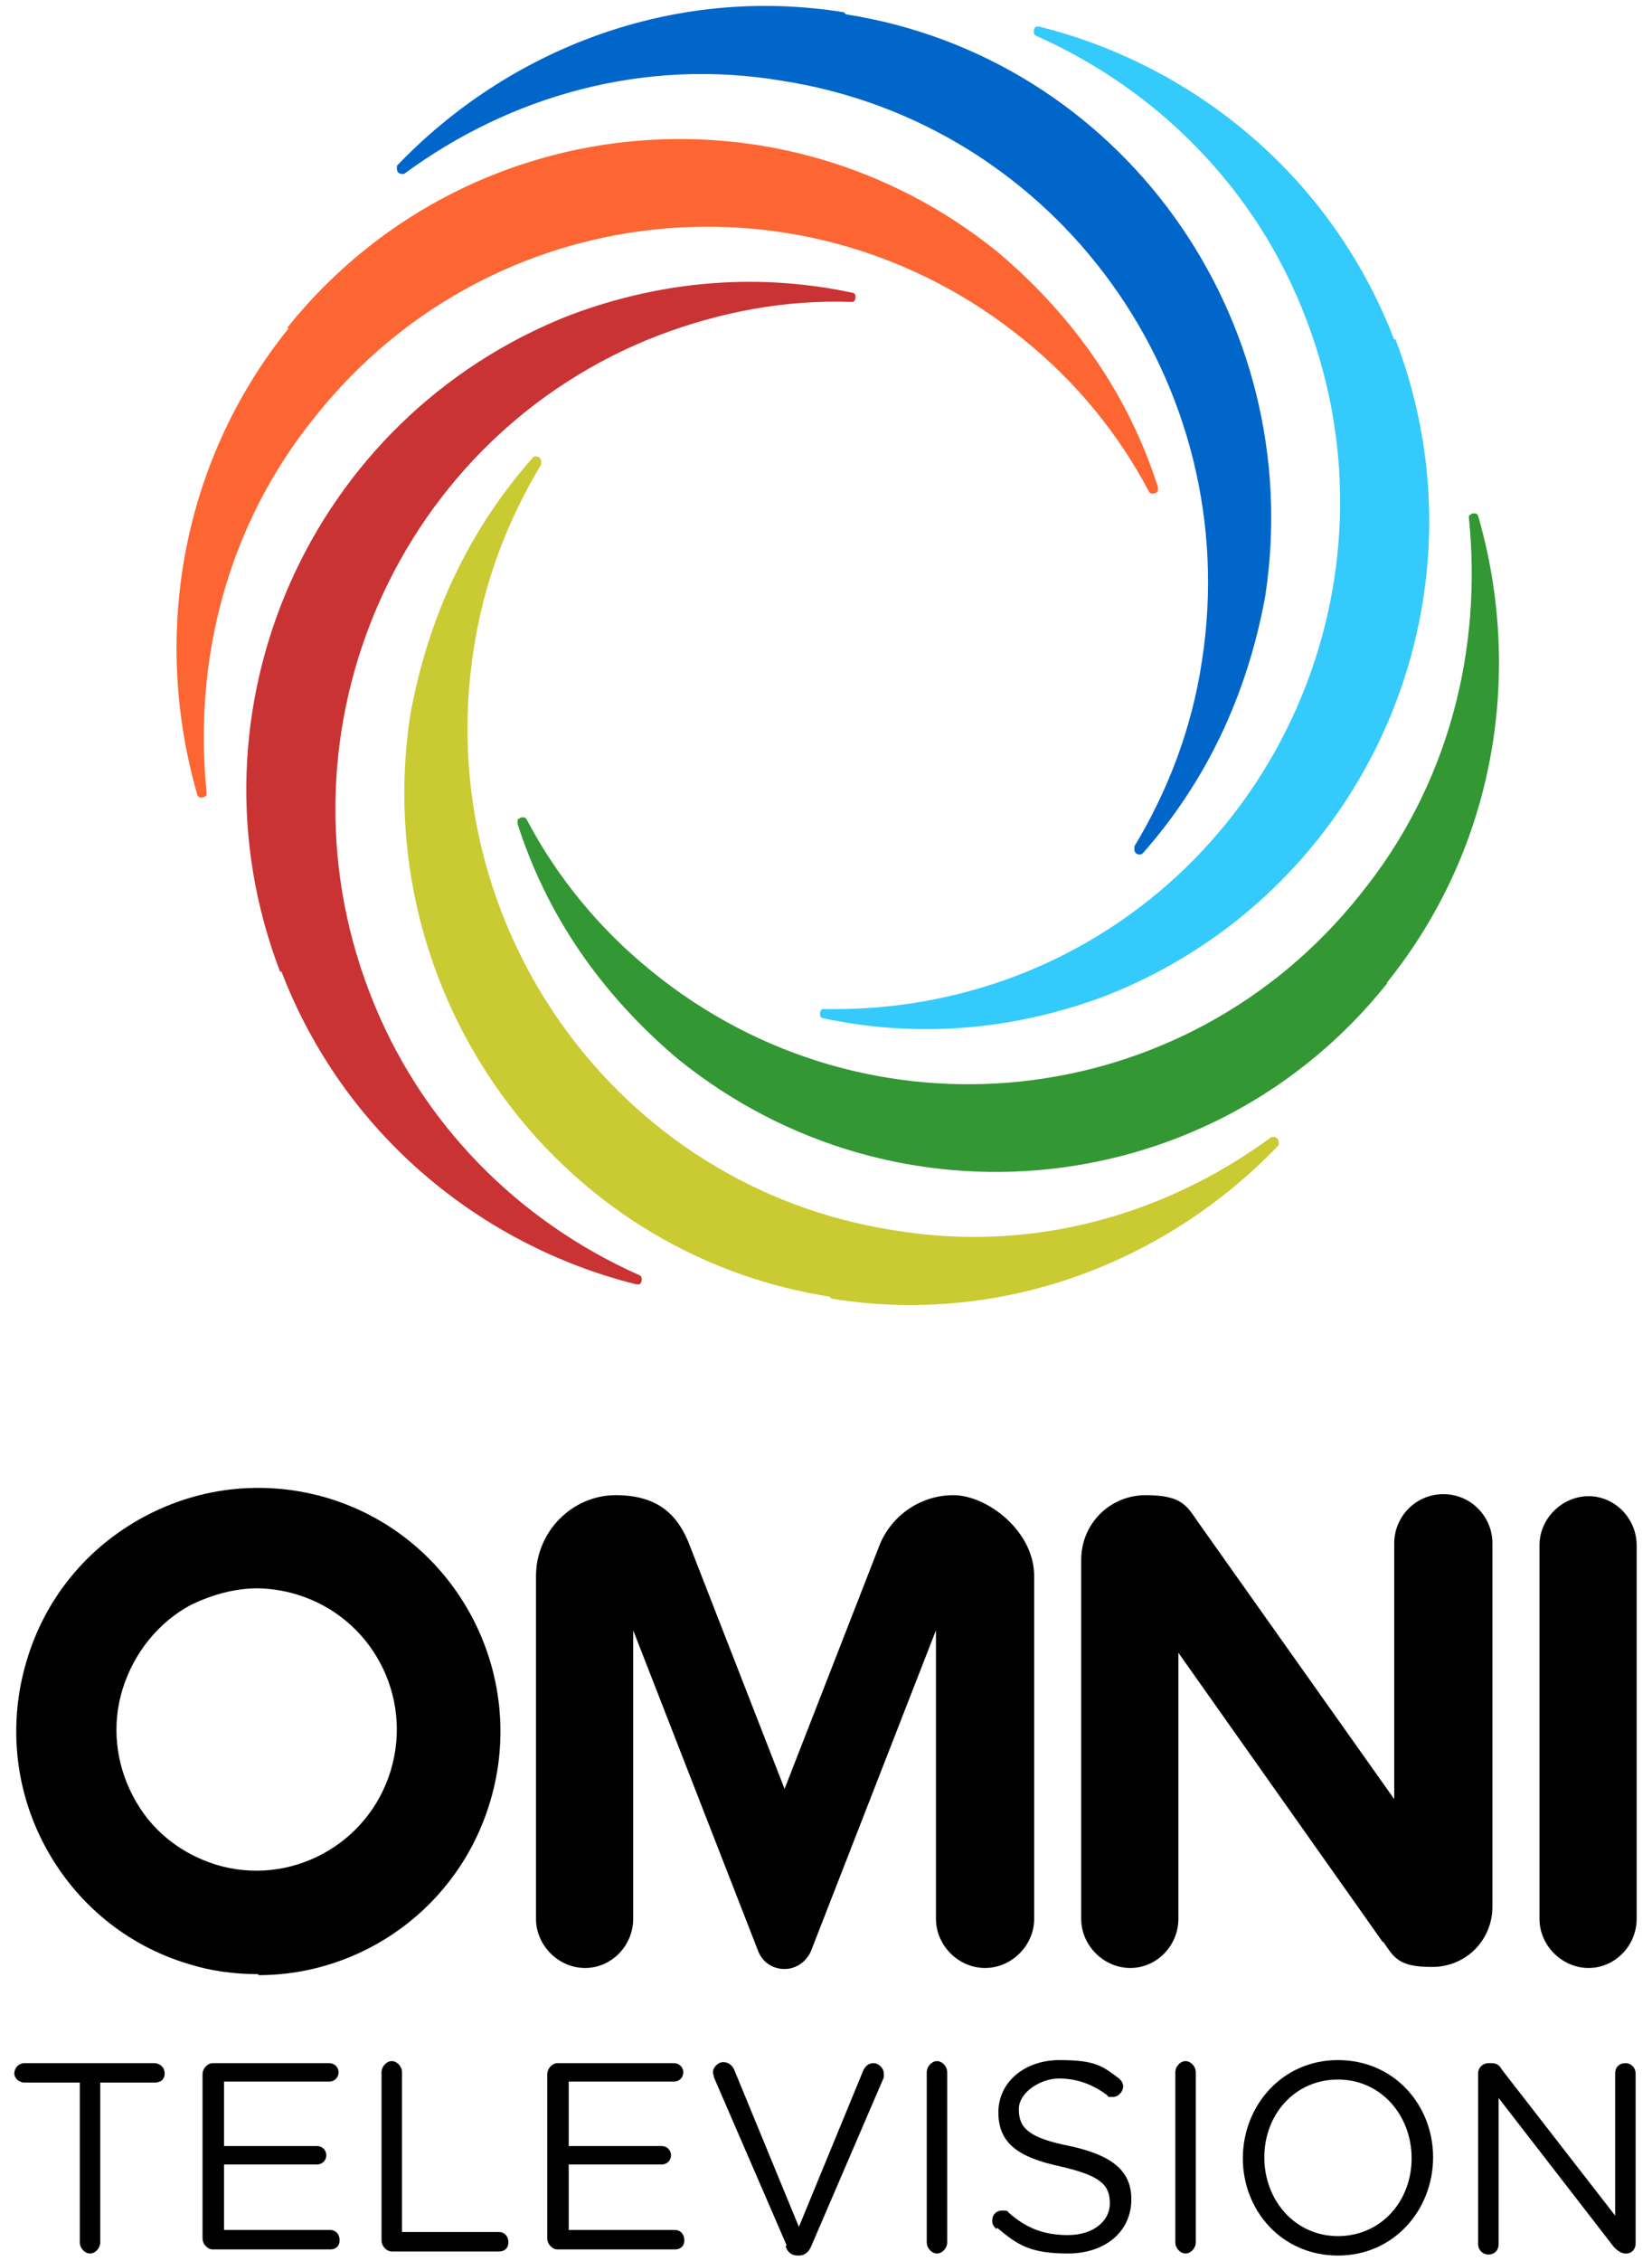 <?xml version="1.0" encoding="UTF-8"?>
<svg id="Layer_1" xmlns="http://www.w3.org/2000/svg" version="1.1" viewBox="0 0 161.5 220.9">
  <!-- Generator: Adobe Illustrator 29.1.0, SVG Export Plug-In . SVG Version: 2.1.0 Build 142)  -->
  <defs>
    <style>
      .st0 {
        fill: #34cafc;
      }

      .st1 {
        fill: #0066ca;
      }

      .st2 {
        fill: #ca3333;
      }

      .st3 {
        fill: #fd6633;
      }

      .st4 {
        fill: #caca33;
      }

      .st5 {
        fill: #339733;
      }
    </style>
  </defs>
  <g>
    <path d="M91.5,187.5v-28.2l-12.2,31.3c-.4,1-1.4,1.8-2.6,1.8s-2.2-.7-2.6-1.8l-12.2-31.3v28.2c0,2.6-2.1,4.8-4.7,4.8s-4.8-2.2-4.8-4.8v-33.5c0-4.3,3.5-7.9,7.8-7.9s6.2,2.1,7.3,5.1l9.2,23.6,9.2-23.6c1.1-3,4-5.1,7.3-5.1s7.9,3.5,7.9,7.9v33.5c0,2.6-2.2,4.8-4.8,4.8s-4.8-2.2-4.8-4.8Z"/>
    <path d="M135.2,189.8l-20-28.3v26c0,2.6-2.1,4.8-4.7,4.8s-4.8-2.2-4.8-4.8v-35.1c0-3.5,2.8-6.3,6.3-6.3s4,1,5.1,2.6l19.2,27.1v-25c0-2.6,2.1-4.8,4.8-4.8s4.8,2.2,4.8,4.8v35.5c0,3.3-2.6,5.9-5.9,5.9s-3.7-.9-4.8-2.5Z"/>
    <path d="M150.5,187.5v-36.5c0-2.6,2.2-4.8,4.8-4.8s4.7,2.2,4.7,4.8v36.5c0,2.6-2.1,4.8-4.7,4.8s-4.8-2.2-4.8-4.8Z"/>
    <path d="M25.2,155.2c-2.2,0-4.4.6-6.5,1.6-3.2,1.7-5.6,4.7-6.7,8.2-1.1,3.5-.7,7.3,1,10.5,1.7,3.3,4.6,5.6,8.1,6.7,7.2,2.2,14.9-1.9,17.1-9.2,2.2-7.3-1.9-15-9.2-17.2-1.3-.4-2.7-.6-4-.6h0ZM25.2,192.9c-2.3,0-4.6-.3-6.8-1-6-1.8-11-5.9-14-11.5-3-5.6-3.6-12.1-1.8-18.1,1.8-6.1,5.9-11.1,11.5-14.1,5.6-3,12-3.6,18-1.8,12.5,3.8,19.6,17.1,15.8,29.7-3.1,10.3-12.5,16.9-22.6,16.9"/>
    <path d="M7.7,203.5H2.4c-.5,0-1-.4-1-.9s.4-1,1-1h12.7c.5,0,1,.4,1,1s-.4.9-1,.9h-5.3v15.6c0,.6-.5,1.1-1,1.1s-1-.5-1-1.1v-15.6h0Z"/>
    <path d="M19.8,219v-16.3c0-.6.5-1.1,1-1.1h11.4c.5,0,.9.4.9.9s-.4.9-.9.9h-10.3v6.3h9.1c.5,0,.9.4.9.9s-.4.9-.9.9h-9.1v6.4h10.4c.5,0,.9.4.9,1s-.4.9-.9.9h-11.5c-.5,0-1-.5-1-1.1"/>
    <path d="M37.3,202.5c0-.6.5-1.1,1-1.1s1,.5,1,1.1v15.6h9.5c.5,0,.9.4.9,1s-.4.9-.9.9h-10.5c-.5,0-1-.5-1-1.1v-16.5Z"/>
    <path d="M53.5,219v-16.3c0-.6.5-1.1,1-1.1h11.4c.5,0,.9.4.9.9s-.4.9-.9.9h-10.3v6.3h9.1c.5,0,.9.4.9.9s-.4.9-.9.9h-9.1v6.4h10.4c.5,0,.9.4.9,1s-.4.9-.9.9h-11.5c-.5,0-1-.5-1-1.1"/>
    <path d="M76.9,219.4l-7.1-16.4c0-.2-.1-.3-.1-.5,0-.5.5-1,1-1s.9.3,1.1.8l6.3,15.3,6.3-15.3c.2-.4.5-.7,1-.7s1,.5,1,1,0,.3,0,.4l-7.1,16.5c-.2.5-.6.9-1.2.9h-.1c-.6,0-1-.3-1.2-.9"/>
    <path d="M90.6,202.5c0-.6.5-1.1,1-1.1s1,.5,1,1.1v16.6c0,.6-.5,1.1-1,1.1s-1-.5-1-1.1v-16.6Z"/>
    <path d="M97.4,217.8c-.2-.2-.4-.4-.4-.8,0-.6.4-1,1-1s.5.1.6.2c1.7,1.5,3.4,2.2,5.8,2.2s4.1-1.3,4.1-3.1h0c0-1.8-.9-2.7-4.8-3.6-4.2-.9-6.1-2.3-6.1-5.3h0c0-2.9,2.5-5.1,6-5.1s4.2.6,5.8,1.8c.2.2.4.4.4.8s-.4,1-1,1-.4,0-.6-.2c-1.5-1.1-3-1.6-4.7-1.6s-3.9,1.3-3.9,3h0c0,1.8.9,2.8,5,3.6,4.1.9,6,2.4,6,5.2h0c0,3.2-2.6,5.3-6.2,5.3s-4.9-.8-6.9-2.5"/>
    <path d="M114.9,202.5c0-.6.5-1.1,1-1.1s1,.5,1,1.1v16.6c0,.6-.5,1.1-1,1.1s-1-.5-1-1.1v-16.6Z"/>
    <path d="M138,210.9h0c0-4.2-3-7.7-7.2-7.7s-7.2,3.4-7.2,7.6h0c0,4.2,3,7.7,7.2,7.7s7.2-3.4,7.2-7.6h0ZM121.5,210.9h0c0-5.1,3.8-9.6,9.3-9.6s9.3,4.4,9.3,9.5h0c0,5.1-3.8,9.6-9.3,9.6s-9.3-4.4-9.3-9.5Z"/>
    <path d="M144.5,202.6c0-.6.5-1,1-1h.3c.5,0,.8.2,1,.6l11.1,14.3v-13.9c0-.6.4-1,1-1s1,.5,1,1v16.6c0,.6-.4,1-.9,1h-.1c-.4,0-.8-.3-1.1-.6l-11.3-14.6v14.3c0,.6-.4,1-1,1s-1-.5-1-1v-16.6h0Z"/>
  </g>
  <g>
    <path class="st1" d="M82.5,1.2c-16.7-2.7-32.8,3.6-43.7,15,0,0,0,.2,0,.3,0,.3.2.5.5.5,0,0,.2,0,.2,0,10.3-7.6,23.4-11.4,37-9.1,26.9,4.2,45.2,29.7,41,56.7-1,6.7-3.4,12.8-6.6,18.1,0,0,0,.2,0,.3,0,.3.2.5.5.5.1,0,.2,0,.3-.1,6.1-6.9,10.2-15.3,12-25.2,4.1-27.2-14.2-52.6-41-56.8Z"/>
    <path class="st3" d="M28.2,32.1c-10.7,13.3-13.3,30.4-8.9,45.6,0,0,.1.2.2.2.2.1.5,0,.7-.2,0,0,0-.2,0-.2-1.3-12.8,1.9-26.1,10.7-36.9,17.1-21.4,48.1-24.6,69.2-7.4,5.2,4.2,9.3,9.3,12.2,14.8,0,0,.1.2.2.2.2.1.5,0,.7-.2,0-.1,0-.2,0-.4-2.8-8.8-8.1-16.6-15.7-23-21.3-17.2-52.3-13.9-69.4,7.4Z"/>
    <path class="st2" d="M27.5,94.9c6.1,15.9,19.5,26.8,34.7,30.6.1,0,.2,0,.3,0,.2-.1.3-.4.2-.7,0,0,0-.1-.2-.2-11.7-5.2-21.5-14.8-26.4-27.7-9.8-25.6,2.9-54.3,28.2-64.1,6.3-2.4,12.6-3.5,18.8-3.3,0,0,.2,0,.3,0,.2-.1.3-.4.2-.7,0-.1-.2-.2-.3-.2-8.9-1.9-18.3-1.3-27.6,2.2-25.5,10-38.1,38.7-28.3,64.2Z"/>
    <path class="st4" d="M81.3,126.9c16.7,2.7,32.8-3.6,43.7-15,0,0,0-.2,0-.3,0-.3-.2-.5-.5-.5,0,0-.2,0-.2,0-10.3,7.6-23.4,11.4-37,9.1-26.9-4.2-45.2-29.7-41-56.7,1-6.7,3.4-12.8,6.6-18.1,0,0,0-.2,0-.3,0-.3-.2-.5-.5-.5-.1,0-.2,0-.3.1-6.1,6.9-10.2,15.3-12,25.2-4.1,27.2,14.2,52.6,41,56.8Z"/>
    <path class="st5" d="M135.6,96c10.7-13.3,13.3-30.4,8.9-45.6,0,0-.1-.2-.2-.2-.2-.1-.5,0-.7.2,0,0,0,.2,0,.2,1.3,12.8-1.9,26.1-10.7,36.9-17.1,21.4-48.1,24.6-69.2,7.4-5.2-4.2-9.3-9.3-12.2-14.8,0,0-.1-.2-.2-.2-.2-.1-.5,0-.7.2,0,.1,0,.2,0,.4,2.8,8.8,8.1,16.6,15.7,23,21.3,17.2,52.3,13.9,69.3-7.4"/>
    <path class="st0" d="M136.3,33.2c-6.1-15.9-19.5-26.8-34.7-30.6-.1,0-.2,0-.3,0-.2.1-.3.4-.2.7,0,0,0,.1.2.2,11.7,5.2,21.5,14.8,26.4,27.7,9.8,25.6-2.9,54.3-28.2,64.1-6.3,2.4-12.6,3.4-18.8,3.3,0,0-.2,0-.3,0-.2.1-.3.4-.2.7,0,.1.2.2.3.2,8.9,1.9,18.3,1.3,27.6-2.2,25.5-10,38.1-38.7,28.3-64.2"/>
  </g>
</svg>